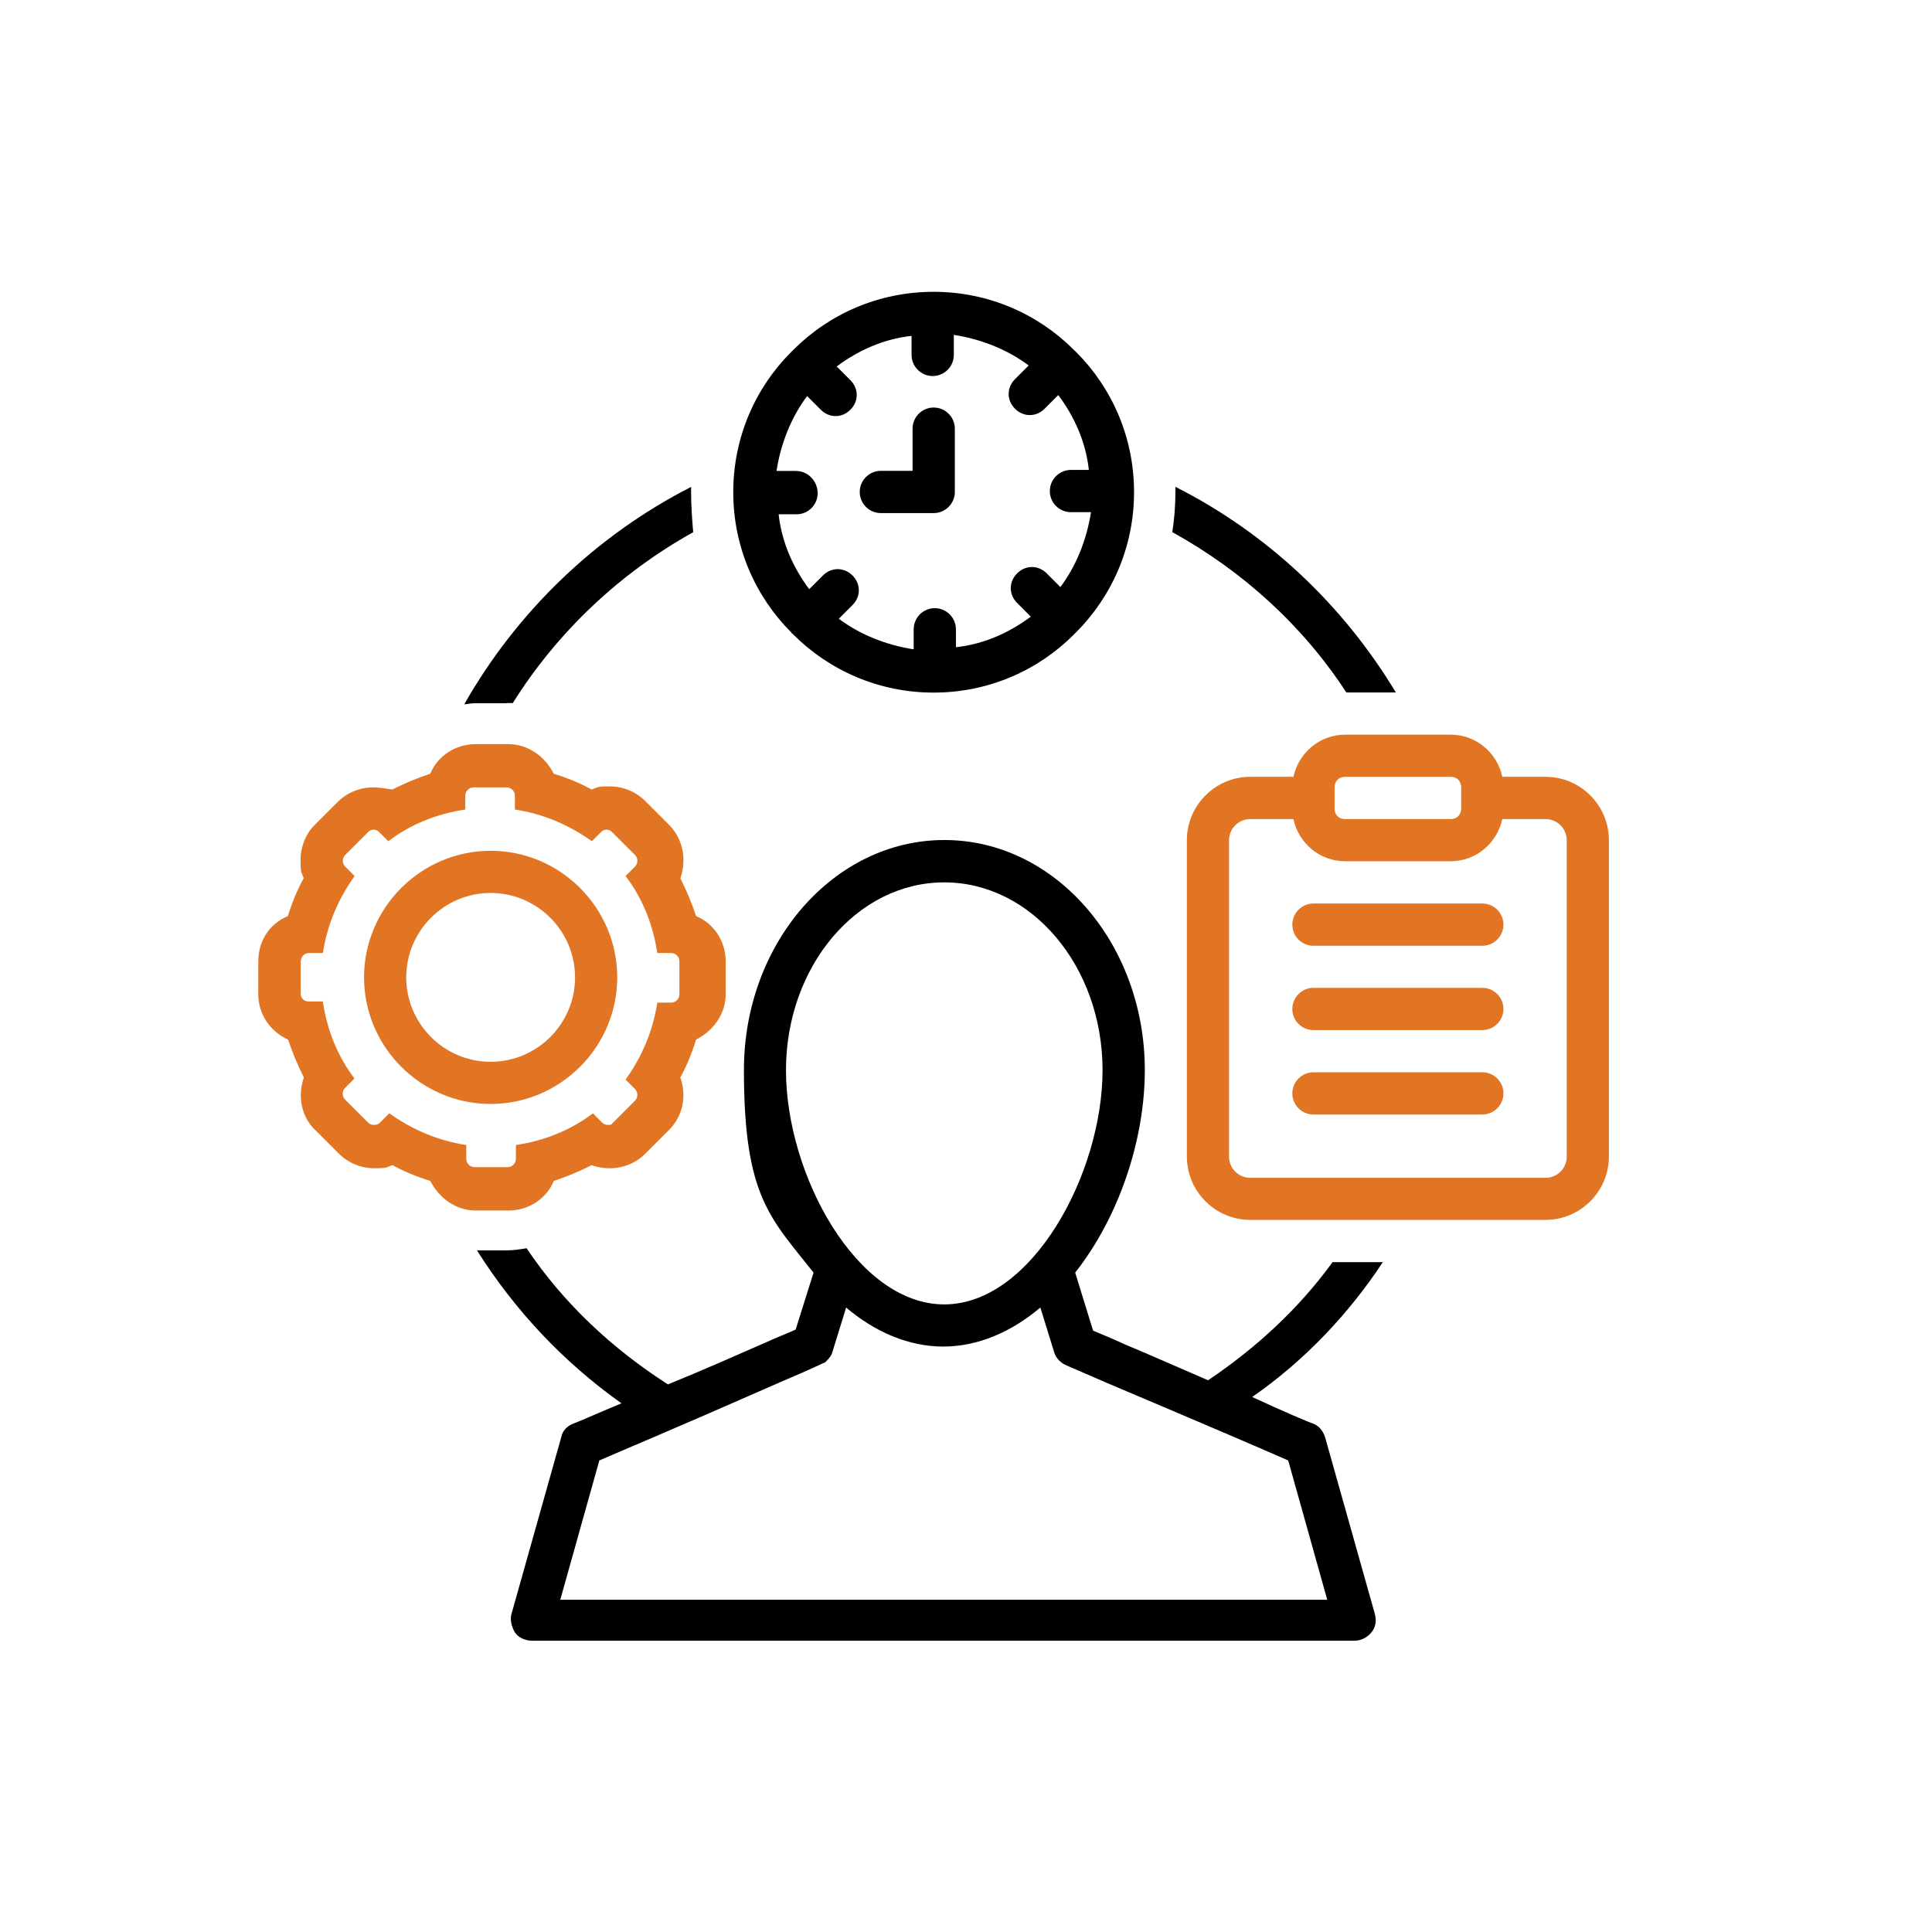 <?xml version="1.0" encoding="UTF-8"?>
<svg xmlns="http://www.w3.org/2000/svg" version="1.1" xmlns:xlink="http://www.w3.org/1999/xlink" viewBox="0 0 1920 1920">
  <defs>
    <style>
      .cls-1 {
        fill: #e17523;
      }

      .cls-2 {
        fill: none;
      }

      .cls-3 {
        clip-path: url(#clippath-1);
      }

      .cls-4 {
        clip-path: url(#clippath-2);
      }

      .cls-5 {
        clip-path: url(#clippath);
      }
    </style>
    <clipPath id="clippath">
      <rect class="cls-2" x="256.9" y="738.7" width="465.7" height="465.3"/>
    </clipPath>
    <clipPath id="clippath-1">
      <rect class="cls-2" x="1178.7" y="729.3" width="420.3" height="484"/>
    </clipPath>
    <clipPath id="clippath-2">
      <rect class="cls-2" x="473.3" y="834.7" width="901.3" height="796.6"/>
    </clipPath>
  </defs>
  <!-- Generator: Adobe Illustrator 28.7.4, SVG Export Plug-In . SVG Version: 1.2.0 Build 166)  -->
  <g>
    <g id="Layer_1">
      <path d="M787.4,629.5l1,1.1c35.6,35.6,84.9,57.7,139.4,57.7s103.8-22,139.4-57.7l1-1.1,1.1-1c35.6-35.6,57.7-84.9,57.7-139.4s-22-103.8-57.7-139.4l-1.1-1-1-1c-35.6-35.7-84.9-57.7-139.4-57.7s-103.8,22-139.4,57.7l-1,1-1,1c-35.7,35.6-57.7,84.9-57.7,139.4s22,103.8,57.7,139.4c0,0,0,1,1,1ZM791.6,468h-19.9c4.2-27.3,14.7-53.5,30.4-74.4l13.6,13.6c4.2,4.2,9.4,6.3,14.7,6.3s10.5-2.1,14.7-6.3c8.4-8.4,8.4-21,0-29.4l-13.6-13.6c21-15.7,46.1-27.3,74.4-30.4v18.9c0,11.5,9.4,21,21,21s21-9.4,21-21v-19.9c27.3,4.2,53.5,14.7,74.4,30.4l-13.6,13.6c-8.4,8.4-8.4,21,0,29.4,4.2,4.2,9.4,6.3,14.7,6.3s10.5-2.1,14.7-6.3l13.6-13.6c15.7,21,27.3,46.1,30.4,74.4h-17.8c-11.5,0-21,9.4-21,21s9.4,21,21,21h19.9c-4.2,27.3-14.7,53.5-30.4,74.4l-13.6-13.6c-8.4-8.4-21-8.4-29.4,0s-8.4,21,0,29.4l13.6,13.6c-21,15.7-46.1,27.3-74.4,30.4v-17.8c0-11.5-9.4-21-21-21s-21,9.4-21,21v19.9c-27.3-4.2-53.5-14.7-74.4-30.4l13.6-13.6c8.4-8.4,8.4-21,0-29.4-8.4-8.4-21-8.4-29.4,0l-13.6,13.6c-15.7-21-27.3-46.1-30.4-74.4h17.8c11.5,0,21-9.4,21-21s-9.4-22-21-22Z"/>
      <path d="M875.5,509.9h52.4c11.5,0,21-9.4,21-21v-62.9c0-11.5-9.4-21-21-21s-21,9.4-21,21v41.9h-31.5c-11.5,0-21,9.4-21,21s9.4,21,21,21Z"/>
      <g class="cls-5">
        <path class="cls-1" d="M286.3,1033.1c4.2,12.6,9.4,25.2,15.7,37.7-6.3,17.8-3.1,38.8,11.5,52.4l23.1,23.1c9.4,9.4,22,14.7,35.6,14.7s11.5-1,17.8-3.1c11.5,6.3,24.1,11.5,37.7,15.7,8.4,16.8,25.2,29.4,45.1,29.4h32.5c19.9,0,37.7-11.5,45.1-29.4,12.6-4.2,25.2-9.4,37.7-15.7,5.2,2.1,11.5,3.1,17.8,3.1,13.6,0,26.2-5.2,35.6-14.7l23.1-23.1c14.7-14.7,17.8-34.6,11.5-52.4,6.3-11.5,11.5-24.1,15.7-37.7,16.8-8.4,29.4-25.2,29.4-45.1v-32.5c0-19.9-11.5-37.7-29.4-45.1-4.2-12.6-9.4-25.2-15.7-37.7,2.1-5.2,3.1-11.5,3.1-17.8,0-13.6-5.2-26.2-14.7-35.6l-23.1-23.1c-9.4-9.4-22-14.7-35.6-14.7s-11.5,1-17.8,3.1c-11.5-6.3-24.1-11.5-37.7-15.7-8.4-16.8-25.2-29.4-45.1-29.4h-32.5c-19.9,0-37.7,11.5-45.1,29.4-12.6,4.2-25.2,9.4-37.7,15.7-7.3-1.1-12.6-2.1-18.9-2.1-13.6,0-26.2,5.2-35.6,14.7l-23.1,23.1c-8.4,8.4-13.6,21-13.6,34.6s1,11.5,3.1,17.8c-6.3,11.5-11.5,24.1-15.7,37.7-17.8,7.3-29.4,24.1-29.4,45.1v32.5c0,19.9,11.5,36.7,29.4,45.1ZM298.9,955.5c0-4.2,3.1-8.4,8.4-8.4h13.6c4.2-28.3,15.7-54.5,31.5-76.5l-9.4-9.4c-3.1-3.1-3.1-8.4,0-11.5l23.1-23.1c1.1-1.1,3.1-2.1,5.2-2.1s4.2,1,5.2,2.1l9.4,9.4c22-16.8,48.2-27.3,76.5-31.5v-13.6c0-4.2,3.1-8.4,8.4-8.4h32.5c4.2,0,8.4,3.1,8.4,8.4v13.6c28.3,4.2,54.5,15.7,76.5,31.5l9.4-9.4c1-1.1,3.1-2.1,5.2-2.1s4.2,1,5.2,2.1l23.1,23.1c3.1,3.1,3.1,8.4,0,11.5l-9.4,9.4c16.8,22,27.3,48.2,31.5,76.5h13.6c4.2,0,8.4,3.1,8.4,8.4v32.5c0,4.2-3.1,8.4-8.4,8.4h-13.6c-4.2,28.3-15.7,54.5-31.5,76.5l9.4,9.4c3.1,3.1,3.1,8.4,0,11.5l-23.1,23.1c0,1-2.1,1-4.2,1s-4.2-1-5.2-2.1l-9.4-9.4c-22,16.8-48.2,27.3-76.5,31.5v13.6c0,4.2-3.1,8.4-8.4,8.4h-32.5c-4.2,0-8.4-3.1-8.4-8.4v-13.6c-28.3-4.2-54.5-15.7-76.5-31.5l-9.4,9.4c-2.1,2.1-4.2,2.1-6.3,2.1s-4.2-1-5.2-2.1l-23.1-23.1c-3.1-3.1-3.1-8.4,0-11.5l9.4-9.4c-16.8-22-27.3-48.2-31.5-76.5h-13.6c-5.2,0-8.4-3.1-8.4-8.4v-31.5Z"/>
      </g>
      <path class="cls-1" d="M487.6,1097.1c69.2,0,125.8-56.6,125.8-125.8s-56.6-125.8-125.8-125.8-125.8,56.6-125.8,125.8,56.6,125.8,125.8,125.8ZM487.6,887.4c46.1,0,83.9,37.7,83.9,83.9s-37.7,83.9-83.9,83.9-83.9-37.7-83.9-83.9,37.7-83.9,83.9-83.9Z"/>
      <path d="M1337.9,688.2h49.3c-52.4-87-127.9-158.3-219.1-204.4v5.2c0,13.6-1.1,27.3-3.1,39.8,70.2,38.8,130,93.3,173,159.4Z"/>
      <g class="cls-3">
        <path class="cls-1" d="M1536,772h-43c-5.2-24.1-26.2-41.9-51.4-41.9h-104.8c-25.2,0-46.1,17.8-51.4,41.9h-43c-34.6,0-62.9,28.3-62.9,62.9v314.5c0,34.6,28.3,62.9,62.9,62.9h293.6c34.6,0,62.9-28.3,62.9-62.9v-314.5c0-34.6-28.3-62.9-62.9-62.9ZM1326.3,782.5c0-6.3,4.2-10.5,10.5-10.5h104.8c6.3,0,10.5,4.2,10.5,10.5v21c0,6.3-4.2,10.5-10.5,10.5h-104.8c-6.3,0-10.5-4.2-10.5-10.5v-21ZM1557,1149.5c0,11.5-9.4,21-21,21h-293.6c-11.5,0-21-9.4-21-21v-314.5c0-11.5,9.4-21,21-21h43c5.2,24.1,26.2,41.9,51.4,41.9h104.8c25.2,0,46.1-17.8,51.4-41.9h43c11.5,0,21,9.4,21,21v314.5Z"/>
      </g>
      <path class="cls-1" d="M1473.1,897.9h-167.8c-11.5,0-21,9.4-21,21s9.4,21,21,21h167.8c11.5,0,21-9.4,21-21s-9.4-21-21-21Z"/>
      <path class="cls-1" d="M1473.1,981.7h-167.8c-11.5,0-21,9.4-21,21s9.4,21,21,21h167.8c11.5,0,21-9.4,21-21s-9.4-21-21-21Z"/>
      <path class="cls-1" d="M1473.1,1065.6h-167.8c-11.5,0-21,9.4-21,21s9.4,21,21,21h167.8c11.5,0,21-9.4,21-21s-9.4-21-21-21Z"/>
      <path d="M503.3,698.7h6.3c44-70.2,105.9-129,179.3-169.8-1.1-12.6-2.1-26.2-2.1-39.8v-5.2c-94.4,48.2-173,123.7-225.4,216,3.1,0,6.3-1,9.4-1h32.5Z"/>
      <g class="cls-4">
        <path d="M1374.6,1254.3h-50.3c-33.5,46.1-75.5,84.9-123.7,117.4-29.4-12.6-59.8-26.2-82.8-35.7-13.6-6.3-24.1-10.5-31.5-13.6l-17.8-57.7c43-54.5,69.2-131.1,69.2-201.3,0-125.8-89.1-228.6-199.2-228.6s-199.2,102.7-199.2,228.6,26.2,146.8,69.2,201.3l-17.8,56.6c-6.3,3.1-17.8,7.3-31.5,13.6-26.2,11.5-61.9,27.3-95.4,40.9-55.6-35.6-103.8-80.7-140.5-135.3-6.3,1-12.6,2.1-19.9,2.1h-29.4c37.7,59.8,86,111.1,143.6,152-25.2,10.5-44,18.9-47.2,19.9-6.3,2.1-11.5,7.3-12.6,13.6l-49.3,175.1c-2.1,6.3,0,13.6,3.1,18.9,3.1,5.2,10.5,8.4,16.8,8.4h817.8c6.3,0,12.6-3.1,16.8-8.4,4.2-5.2,5.2-11.5,3.1-18.9l-49.3-175.1c-2.1-6.3-6.3-11.5-12.6-13.6-3.1-1-28.3-11.5-59.8-26.2,51.4-35.6,95.4-81.8,130-134.2ZM781.1,1063.5c0-102.7,70.2-186.6,157.3-186.6s157.3,83.9,157.3,186.6-70.2,232.8-157.3,232.8-157.3-129-157.3-232.8ZM1280.2,1451.4l38.8,138.4h-762.2l38.8-138.4c18.9-8.4,65-27.3,179.3-77.6,41.9-17.8,41.9-18.9,45.1-19.9,3.1-3.1,6.3-6.3,7.3-10.5l13.6-44c28.3,24.1,61.9,38.8,96.5,38.8s68.1-14.7,96.5-38.8l13.6,44c1.1,4.2,4.2,8.4,7.3,10.5,2.1,2.1,3.1,2.1,44,19.9,116.4,49.3,162.5,69.2,181.4,77.6Z"/>
      </g>
    </g>
  </g>
</svg>